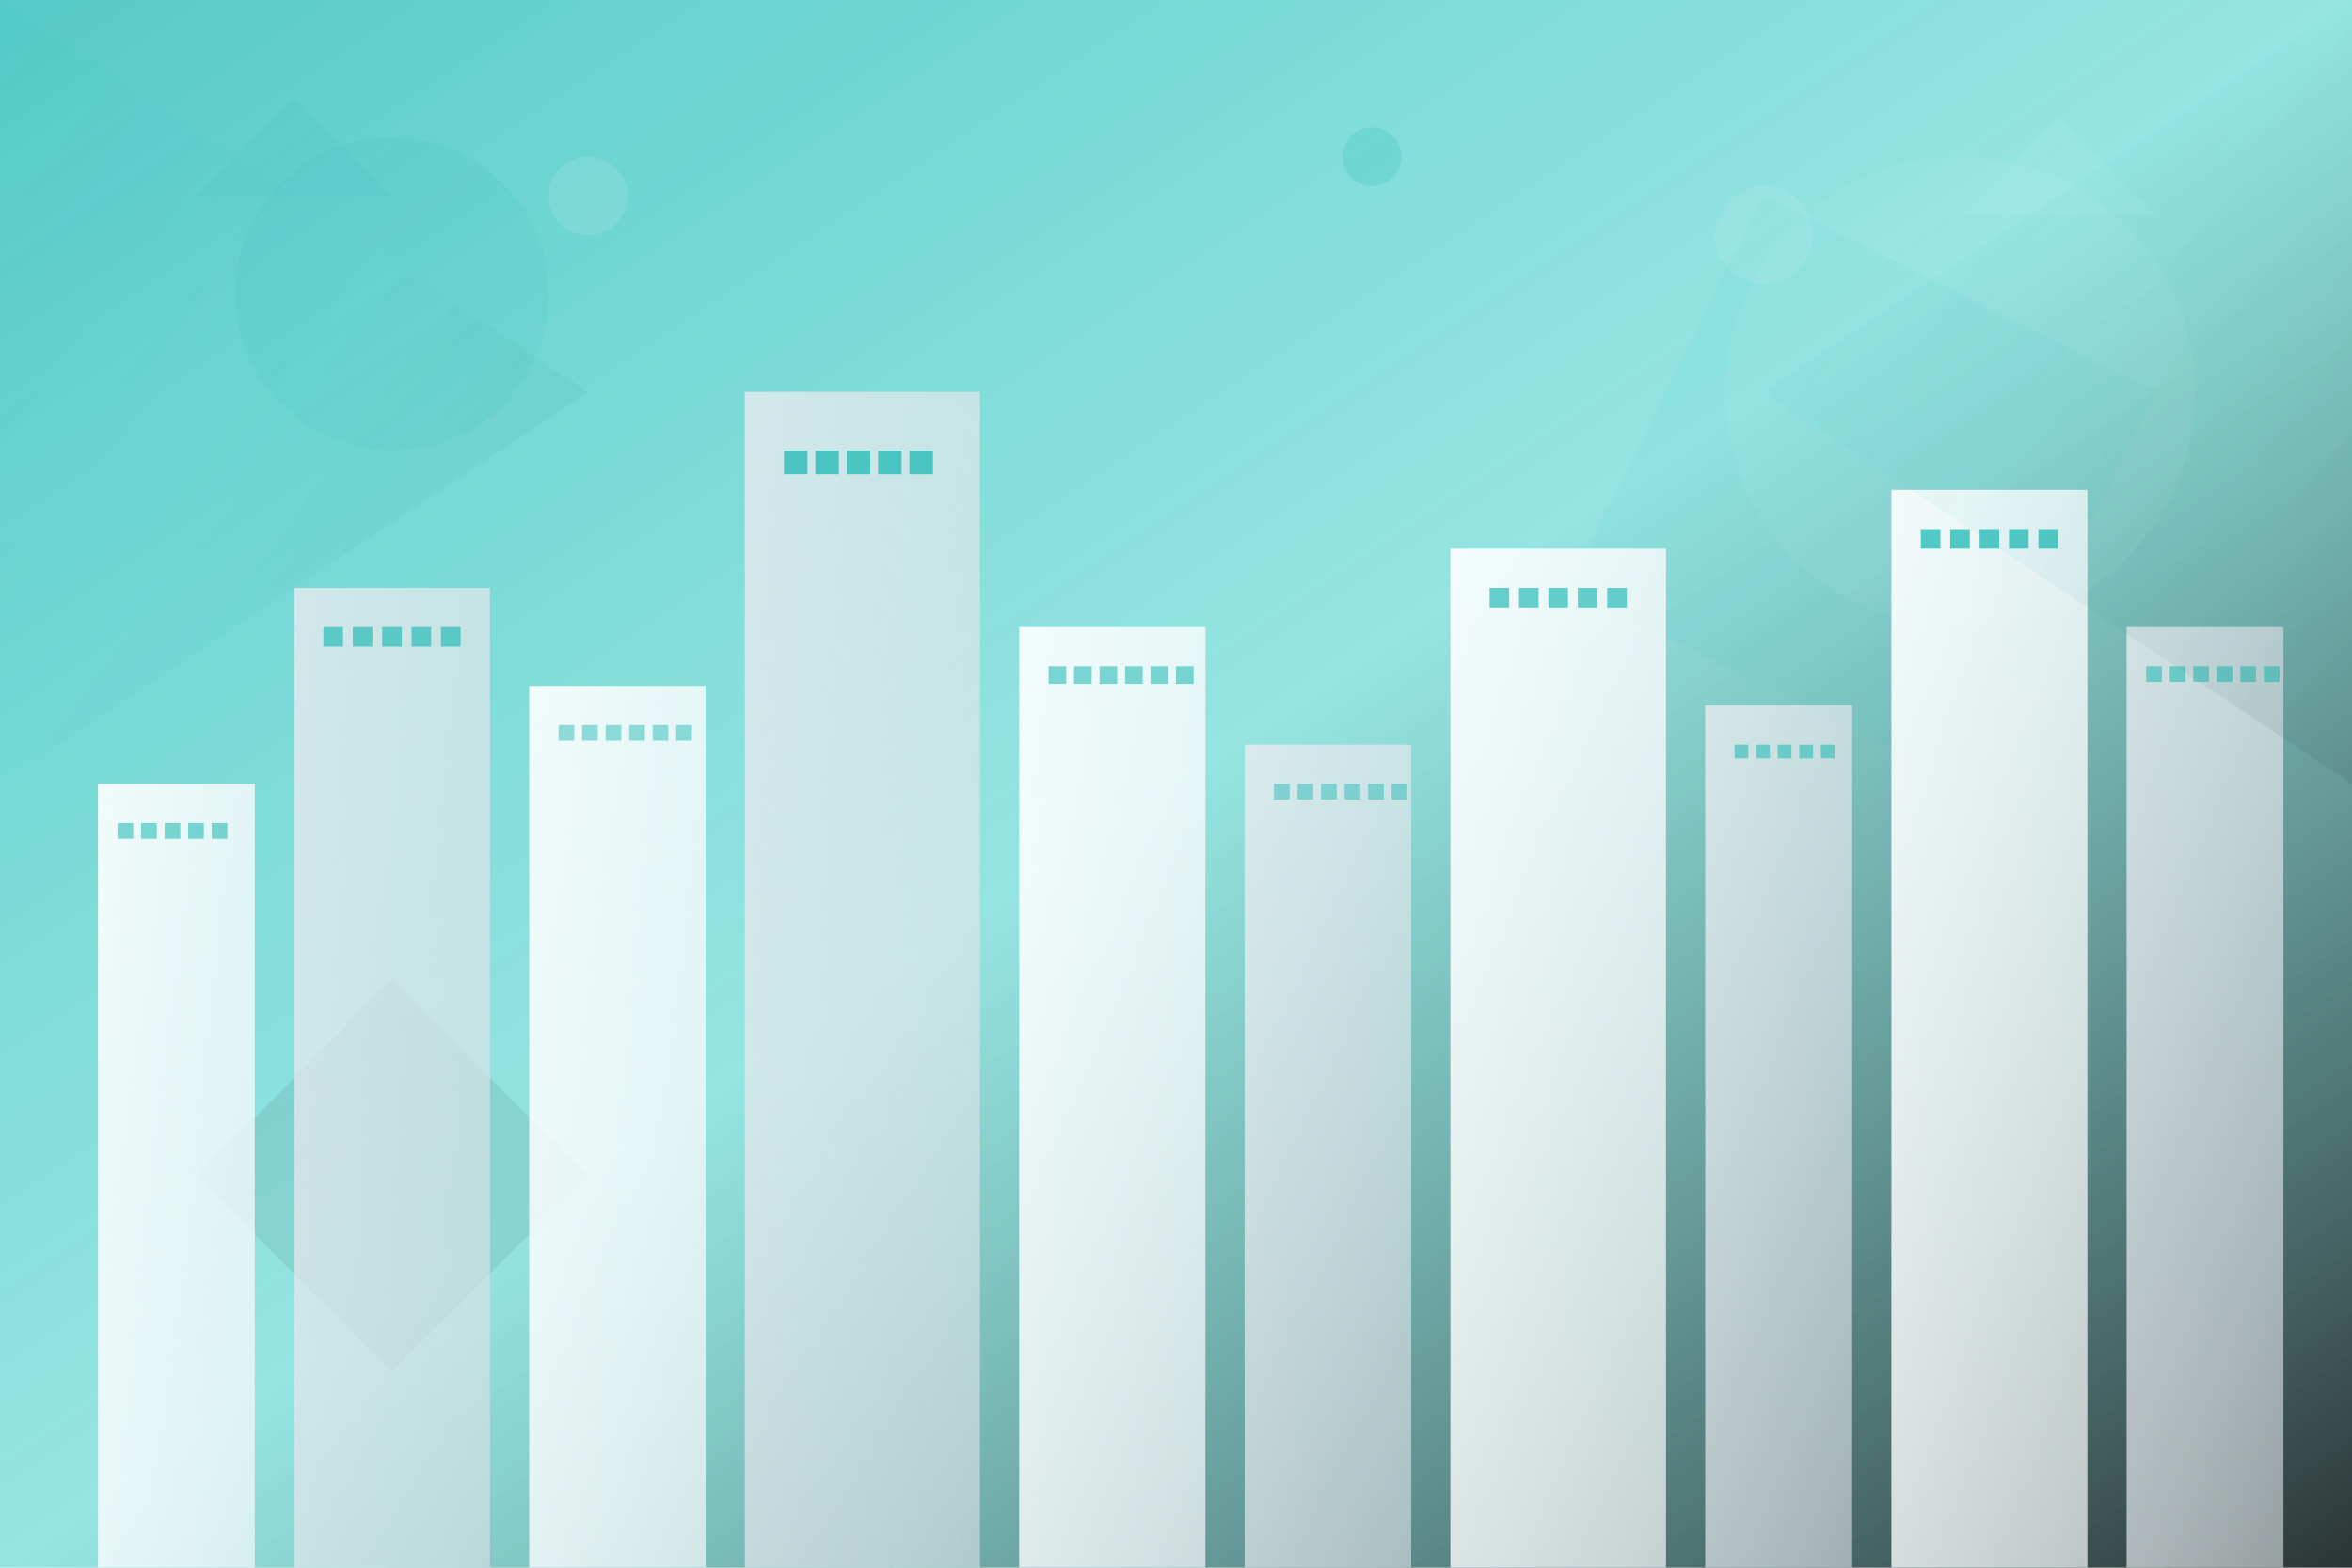 <svg xmlns="http://www.w3.org/2000/svg" viewBox="0 0 1200 800" width="1200" height="800">
  <defs>
    <linearGradient id="skyGradient" x1="0%" y1="0%" x2="100%" y2="100%">
      <stop offset="0%" style="stop-color:#2abdb8;stop-opacity:0.8" />
      <stop offset="50%" style="stop-color:#4fd3ce;stop-opacity:0.6" />
      <stop offset="100%" style="stop-color:#131c1c;stop-opacity:0.9" />
    </linearGradient>
    
    <linearGradient id="buildingGradient1" x1="0%" y1="0%" x2="100%" y2="100%">
      <stop offset="0%" style="stop-color:#ffffff;stop-opacity:0.9" />
      <stop offset="100%" style="stop-color:#f8f9fa;stop-opacity:0.7" />
    </linearGradient>
    
    <linearGradient id="buildingGradient2" x1="0%" y1="0%" x2="100%" y2="100%">
      <stop offset="0%" style="stop-color:#e9ecef;stop-opacity:0.8" />
      <stop offset="100%" style="stop-color:#dee2e6;stop-opacity:0.6" />
    </linearGradient>
    
    <filter id="softGlow">
      <feGaussianBlur stdDeviation="3" result="coloredBlur"/>
      <feMerge> 
        <feMergeNode in="coloredBlur"/>
        <feMergeNode in="SourceGraphic"/>
      </feMerge>
    </filter>
  </defs>
  
  <!-- Background -->
  <rect width="1200" height="800" fill="url(#skyGradient)"/>
  
  <!-- Abstract geometric shapes in background -->
  <circle cx="200" cy="150" r="80" fill="#2abdb8" opacity="0.1"/>
  <circle cx="1000" cy="200" r="120" fill="#ffffff" opacity="0.05"/>
  <polygon points="100,600 200,500 300,600 200,700" fill="#131c1c" opacity="0.08"/>
  <polygon points="900,100 1100,200 1000,400 800,300" fill="#2abdb8" opacity="0.06"/>
  
  <!-- City skyline silhouette -->
  <!-- Building 1 -->
  <rect x="50" y="400" width="80" height="400" fill="url(#buildingGradient1)" filter="url(#softGlow)"/>
  <rect x="60" y="420" width="8" height="8" fill="#2abdb8" opacity="0.6"/>
  <rect x="72" y="420" width="8" height="8" fill="#2abdb8" opacity="0.6"/>
  <rect x="84" y="420" width="8" height="8" fill="#2abdb8" opacity="0.6"/>
  <rect x="96" y="420" width="8" height="8" fill="#2abdb8" opacity="0.6"/>
  <rect x="108" y="420" width="8" height="8" fill="#2abdb8" opacity="0.6"/>
  
  <!-- Building 2 -->
  <rect x="150" y="300" width="100" height="500" fill="url(#buildingGradient2)" filter="url(#softGlow)"/>
  <rect x="165" y="320" width="10" height="10" fill="#2abdb8" opacity="0.7"/>
  <rect x="180" y="320" width="10" height="10" fill="#2abdb8" opacity="0.7"/>
  <rect x="195" y="320" width="10" height="10" fill="#2abdb8" opacity="0.7"/>
  <rect x="210" y="320" width="10" height="10" fill="#2abdb8" opacity="0.7"/>
  <rect x="225" y="320" width="10" height="10" fill="#2abdb8" opacity="0.7"/>
  
  <!-- Building 3 -->
  <rect x="270" y="350" width="90" height="450" fill="url(#buildingGradient1)" filter="url(#softGlow)"/>
  <rect x="285" y="370" width="8" height="8" fill="#2abdb8" opacity="0.5"/>
  <rect x="297" y="370" width="8" height="8" fill="#2abdb8" opacity="0.5"/>
  <rect x="309" y="370" width="8" height="8" fill="#2abdb8" opacity="0.5"/>
  <rect x="321" y="370" width="8" height="8" fill="#2abdb8" opacity="0.5"/>
  <rect x="333" y="370" width="8" height="8" fill="#2abdb8" opacity="0.5"/>
  <rect x="345" y="370" width="8" height="8" fill="#2abdb8" opacity="0.5"/>
  
  <!-- Building 4 (tallest) -->
  <rect x="380" y="200" width="120" height="600" fill="url(#buildingGradient2)" filter="url(#softGlow)"/>
  <rect x="400" y="230" width="12" height="12" fill="#2abdb8" opacity="0.8"/>
  <rect x="416" y="230" width="12" height="12" fill="#2abdb8" opacity="0.8"/>
  <rect x="432" y="230" width="12" height="12" fill="#2abdb8" opacity="0.8"/>
  <rect x="448" y="230" width="12" height="12" fill="#2abdb8" opacity="0.8"/>
  <rect x="464" y="230" width="12" height="12" fill="#2abdb8" opacity="0.8"/>
  
  <!-- Building 5 -->
  <rect x="520" y="320" width="95" height="480" fill="url(#buildingGradient1)" filter="url(#softGlow)"/>
  <rect x="535" y="340" width="9" height="9" fill="#2abdb8" opacity="0.6"/>
  <rect x="548" y="340" width="9" height="9" fill="#2abdb8" opacity="0.6"/>
  <rect x="561" y="340" width="9" height="9" fill="#2abdb8" opacity="0.6"/>
  <rect x="574" y="340" width="9" height="9" fill="#2abdb8" opacity="0.6"/>
  <rect x="587" y="340" width="9" height="9" fill="#2abdb8" opacity="0.6"/>
  <rect x="600" y="340" width="9" height="9" fill="#2abdb8" opacity="0.6"/>
  
  <!-- Building 6 -->
  <rect x="635" y="380" width="85" height="420" fill="url(#buildingGradient2)" filter="url(#softGlow)"/>
  <rect x="650" y="400" width="8" height="8" fill="#2abdb8" opacity="0.5"/>
  <rect x="662" y="400" width="8" height="8" fill="#2abdb8" opacity="0.5"/>
  <rect x="674" y="400" width="8" height="8" fill="#2abdb8" opacity="0.5"/>
  <rect x="686" y="400" width="8" height="8" fill="#2abdb8" opacity="0.5"/>
  <rect x="698" y="400" width="8" height="8" fill="#2abdb8" opacity="0.5"/>
  <rect x="710" y="400" width="8" height="8" fill="#2abdb8" opacity="0.5"/>
  
  <!-- Building 7 -->
  <rect x="740" y="280" width="110" height="520" fill="url(#buildingGradient1)" filter="url(#softGlow)"/>
  <rect x="760" y="300" width="10" height="10" fill="#2abdb8" opacity="0.7"/>
  <rect x="775" y="300" width="10" height="10" fill="#2abdb8" opacity="0.7"/>
  <rect x="790" y="300" width="10" height="10" fill="#2abdb8" opacity="0.7"/>
  <rect x="805" y="300" width="10" height="10" fill="#2abdb8" opacity="0.7"/>
  <rect x="820" y="300" width="10" height="10" fill="#2abdb8" opacity="0.7"/>
  
  <!-- Building 8 -->
  <rect x="870" y="360" width="75" height="440" fill="url(#buildingGradient2)" filter="url(#softGlow)"/>
  <rect x="885" y="380" width="7" height="7" fill="#2abdb8" opacity="0.6"/>
  <rect x="896" y="380" width="7" height="7" fill="#2abdb8" opacity="0.6"/>
  <rect x="907" y="380" width="7" height="7" fill="#2abdb8" opacity="0.6"/>
  <rect x="918" y="380" width="7" height="7" fill="#2abdb8" opacity="0.6"/>
  <rect x="929" y="380" width="7" height="7" fill="#2abdb8" opacity="0.6"/>
  
  <!-- Building 9 -->
  <rect x="965" y="250" width="100" height="550" fill="url(#buildingGradient1)" filter="url(#softGlow)"/>
  <rect x="980" y="270" width="10" height="10" fill="#2abdb8" opacity="0.8"/>
  <rect x="995" y="270" width="10" height="10" fill="#2abdb8" opacity="0.8"/>
  <rect x="1010" y="270" width="10" height="10" fill="#2abdb8" opacity="0.8"/>
  <rect x="1025" y="270" width="10" height="10" fill="#2abdb8" opacity="0.8"/>
  <rect x="1040" y="270" width="10" height="10" fill="#2abdb8" opacity="0.8"/>
  
  <!-- Building 10 -->
  <rect x="1085" y="320" width="80" height="480" fill="url(#buildingGradient2)" filter="url(#softGlow)"/>
  <rect x="1095" y="340" width="8" height="8" fill="#2abdb8" opacity="0.6"/>
  <rect x="1107" y="340" width="8" height="8" fill="#2abdb8" opacity="0.6"/>
  <rect x="1119" y="340" width="8" height="8" fill="#2abdb8" opacity="0.6"/>
  <rect x="1131" y="340" width="8" height="8" fill="#2abdb8" opacity="0.6"/>
  <rect x="1143" y="340" width="8" height="8" fill="#2abdb8" opacity="0.6"/>
  <rect x="1155" y="340" width="8" height="8" fill="#2abdb8" opacity="0.6"/>
  
  <!-- Floating abstract elements -->
  <circle cx="300" cy="100" r="20" fill="#ffffff" opacity="0.1"/>
  <circle cx="700" cy="80" r="15" fill="#2abdb8" opacity="0.2"/>
  <circle cx="900" cy="120" r="25" fill="#ffffff" opacity="0.08"/>
  
  <!-- Geometric patterns -->
  <polygon points="150,50 200,100 100,100" fill="#2abdb8" opacity="0.1"/>
  <polygon points="1050,60 1100,110 1000,110" fill="#ffffff" opacity="0.05"/>
  
  <!-- Light rays effect -->
  <path d="M0,0 L300,200 L0,400 Z" fill="url(#skyGradient)" opacity="0.1"/>
  <path d="M1200,0 L900,200 L1200,400 Z" fill="url(#skyGradient)" opacity="0.1"/>
</svg>
